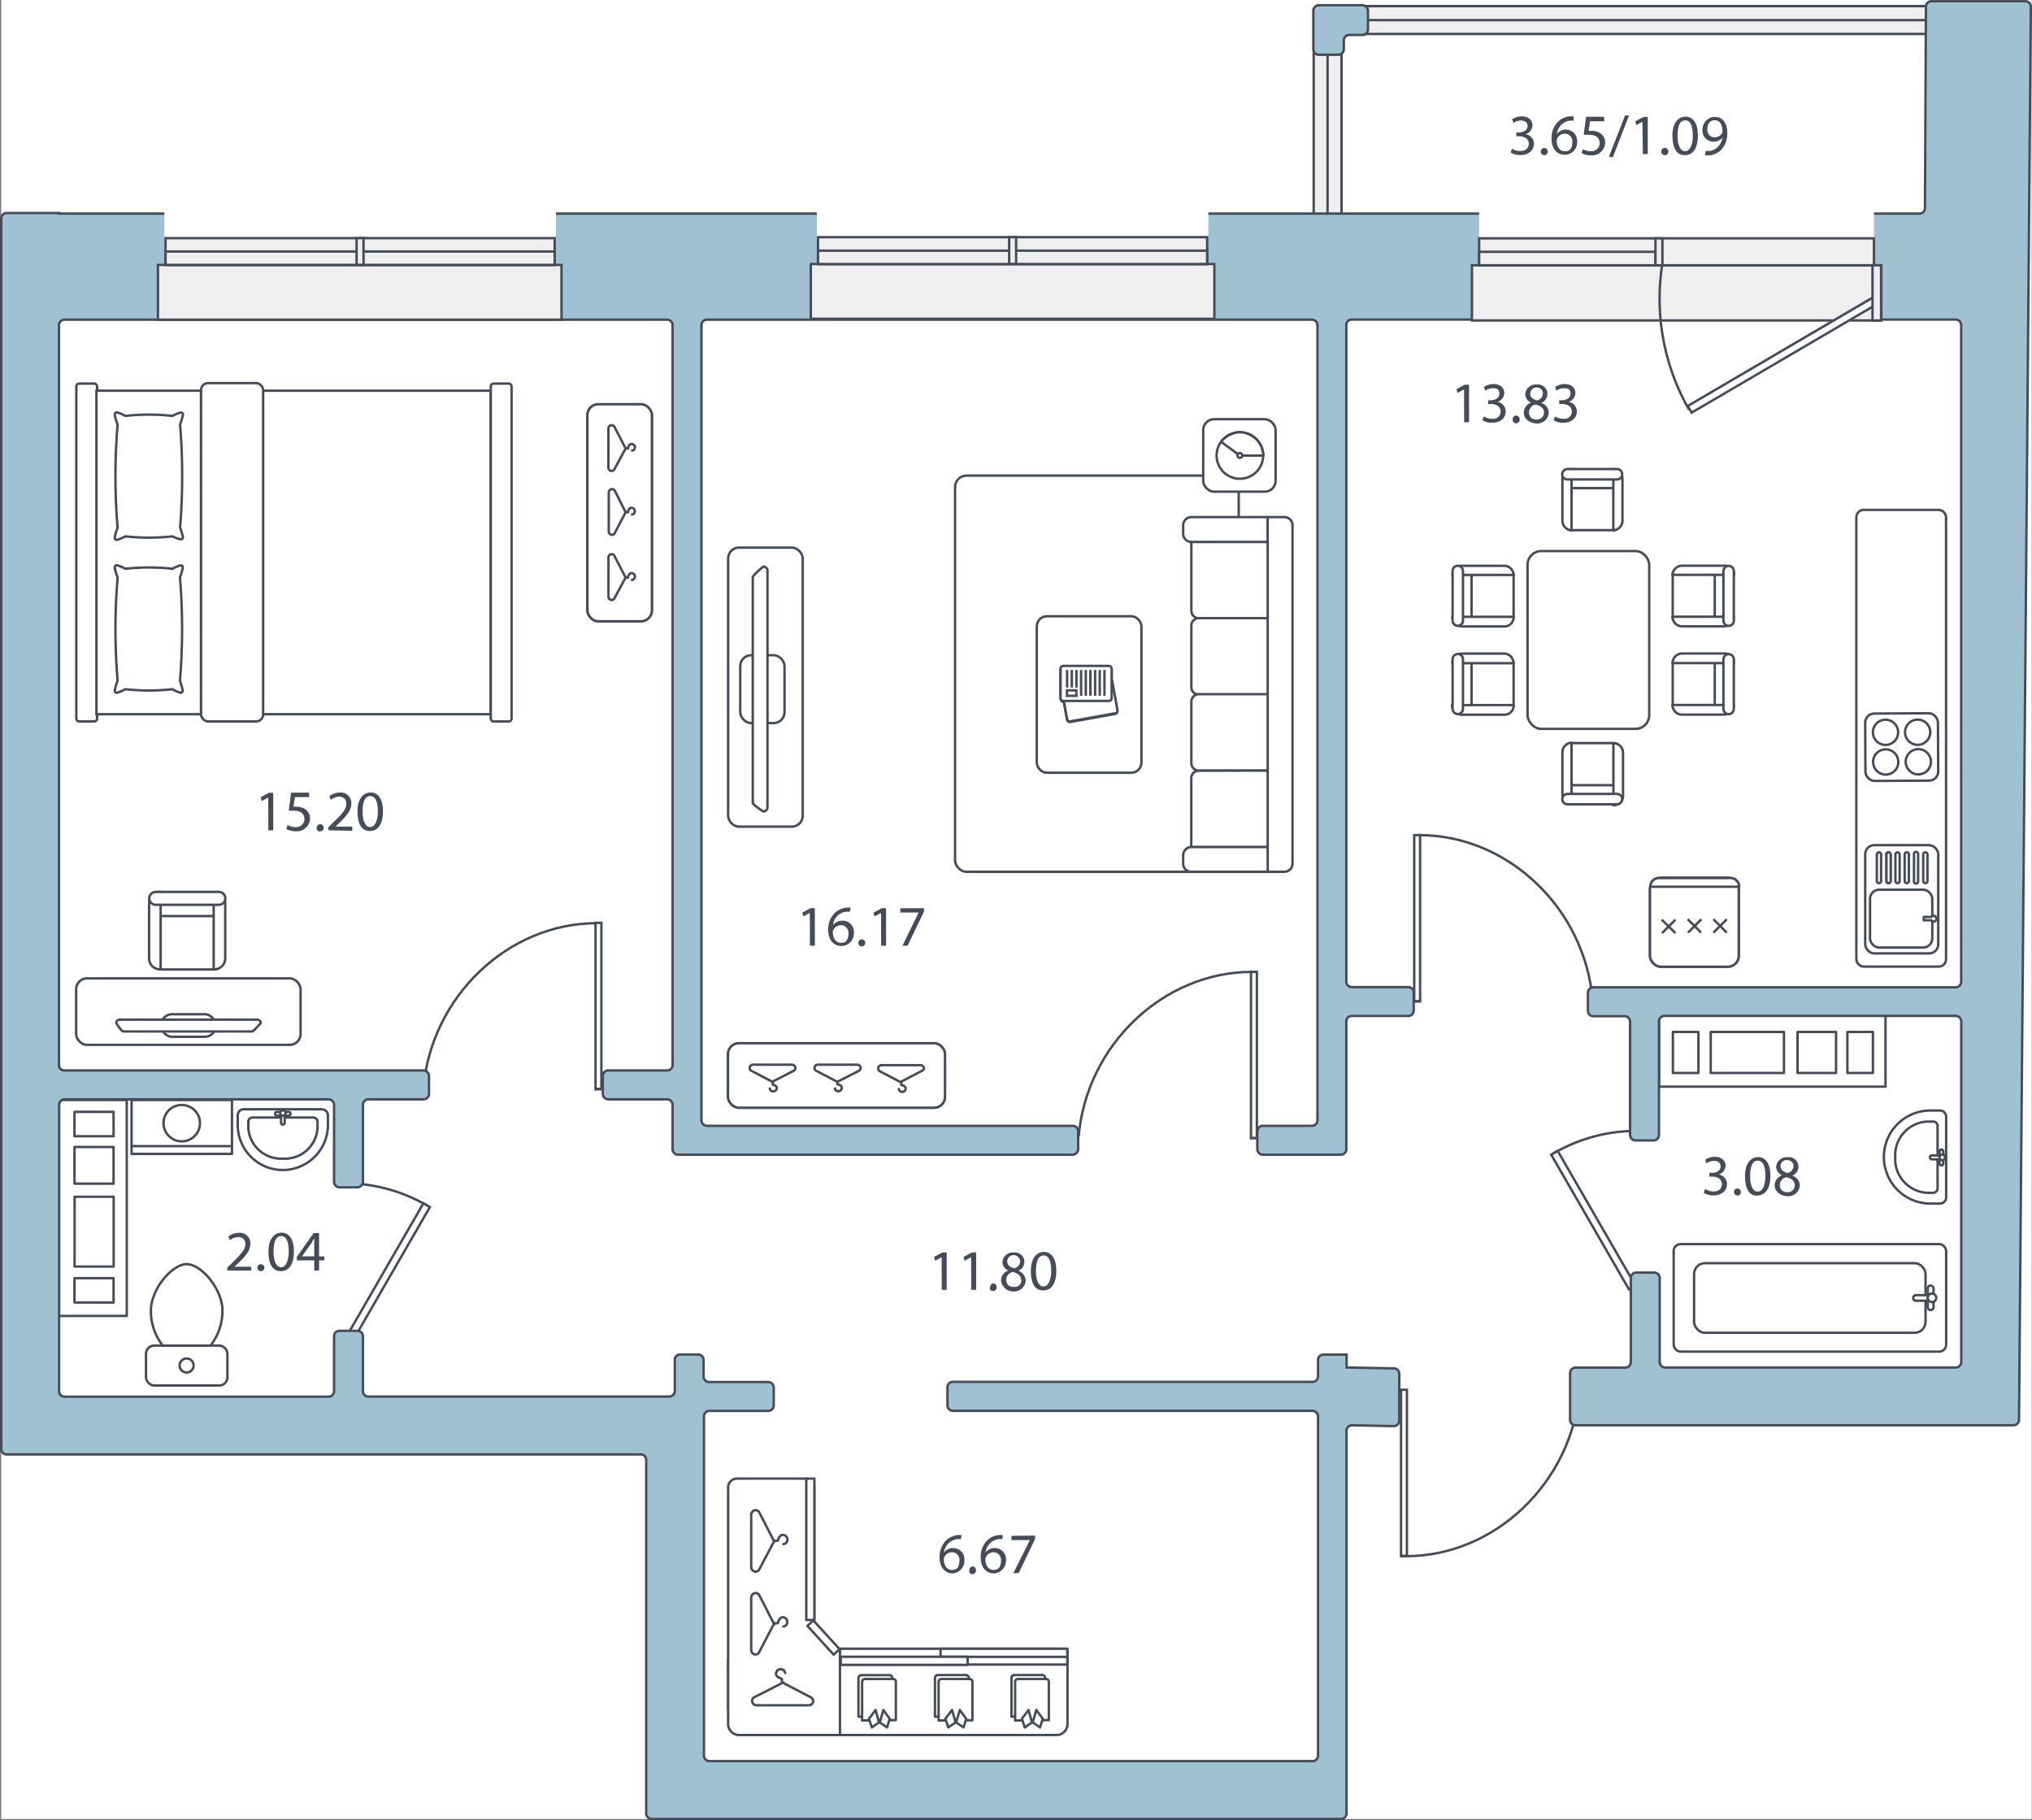<svg xmlns="http://www.w3.org/2000/svg" viewBox="0 0 211.12 189.1"><rect x="0" y="0" width="211.12" height="189.1" fill="#808080" stroke="none"/><defs><style>.cls-1,.cls-2,.cls-4,.cls-9{fill:#fff;}.cls-2,.cls-3,.cls-4,.cls-5,.cls-7,.cls-8{stroke:#454b57;}.cls-2,.cls-3{stroke-linecap:round;stroke-linejoin:round;}.cls-2,.cls-3,.cls-4,.cls-5,.cls-7,.cls-8,.cls-9{stroke-width:0.25px;}.cls-3,.cls-5{fill:none;}.cls-4,.cls-5,.cls-7,.cls-8,.cls-9{stroke-miterlimit:10;}.cls-6{fill:#454b57;}.cls-7{fill:#f0efef;}.cls-8{fill:#a0c1d1;}.cls-9{stroke:#fff;stroke-linecap:square;}</style></defs><title>Ресурс 1</title><g id="Слой_2" data-name="Слой 2"><g id="Слой_1-2" data-name="Слой 1"><rect class="cls-1" x="0.13" width="210.96" height="188.97"/><g id="подпись"><path class="cls-2" d="M83.68,153.61H76.57a.92.92,0,0,0-.92.92h0v22.88a.92.92,0,0,0,.92.92h7.11a.92.92,0,0,0,.92-.92h0v-3l2.08-3.22-2.08-2.13V154.53A.92.92,0,0,0,83.68,153.61Z"/><path class="cls-2" d="M75.65,172.43v6.69a1.14,1.14,0,0,0,1.13,1.13h33a1.14,1.14,0,0,0,1.13-1.14v-6.68a1.14,1.14,0,0,0-1.13-1.14H86.06"/><rect class="cls-2" x="87.27" y="171.29" width="23.62" height="1.64"/><rect class="cls-2" x="97.72" y="171.29" width="13.18" height="0.84"/><rect class="cls-2" x="87.36" y="172.12" width="13.18" height="0.84"/><path class="cls-2" d="M97.14,178.34v-4a.3.3,0,0,1,.29-.32h2.93a.29.29,0,0,1,.29.29v4Z"/><path class="cls-2" d="M97.52,178.74v-4a.29.29,0,0,1,.28-.31h2.94a.29.29,0,0,1,.29.29v4Z"/><polygon class="cls-2" points="98.22 178.56 98.92 177.65 99.28 178.94 98.53 179.46 98.22 178.56"/><polygon class="cls-2" points="100.39 178.56 99.72 177.65 99.34 178.94 100.11 179.46 100.39 178.56"/><path class="cls-2" d="M89.19,178.34v-4a.31.31,0,0,1,.31-.31h2.91a.28.28,0,0,1,.29.27v4Z"/><path class="cls-2" d="M89.57,178.74v-4a.31.31,0,0,1,.31-.31h2.91a.28.28,0,0,1,.29.27v4Z"/><polygon class="cls-2" points="90.28 178.56 90.97 177.65 91.33 178.94 90.58 179.46 90.28 178.56"/><polygon class="cls-2" points="92.44 178.56 91.78 177.65 91.41 178.94 92.16 179.46 92.44 178.56"/><path class="cls-2" d="M105.09,178.34v-4a.3.3,0,0,1,.29-.32h2.92a.29.29,0,0,1,.29.29v4Z"/><path class="cls-2" d="M105.47,178.74v-4a.29.29,0,0,1,.28-.31h2.93a.28.28,0,0,1,.29.27v4Z"/><polygon class="cls-2" points="106.17 178.56 106.86 177.65 107.22 178.94 106.47 179.46 106.17 178.56"/><polygon class="cls-2" points="108.34 178.56 107.67 177.65 107.3 178.94 108.06 179.46 108.34 178.56"/><rect class="cls-2" x="83.77" y="153.61" width="0.84" height="14.69"/><rect class="cls-2" x="85.14" y="168.1" width="0.84" height="4.04" transform="translate(-92.31 102.13) rotate(-42.38)"/><line class="cls-3" x1="87.27" y1="172.94" x2="87.27" y2="180.25"/><path class="cls-2" d="M80.44,168.75l-1.54-3a.45.45,0,0,0-.39-.25.48.48,0,0,0-.46.49h0v5.39h0a.48.48,0,0,0,.44.51h0a.45.45,0,0,0,.39-.25l1.56-3h.34l.06-.08a.74.74,0,0,1,.21-.41.34.34,0,0,1,.27-.13.48.48,0,0,1,.32.84.41.41,0,0,1-.25.11h0"/><path class="cls-2" d="M81.4,174.78l-3,1.53a.42.42,0,0,0-.26.39.48.48,0,0,0,.51.46H84a.46.46,0,0,0,.49-.44h0a.45.45,0,0,0-.25-.39l-3-1.56v-.34l-.07-.06a.8.8,0,0,1-.42-.21.36.36,0,0,1-.12-.28.47.47,0,0,1,.48-.47.51.51,0,0,1,.35.15.58.58,0,0,1,.12.25h0"/><path class="cls-2" d="M80.44,160.15l-1.54-3a.42.42,0,0,0-.39-.26.48.48,0,0,0-.46.49h0v5.39h0a.48.48,0,0,0,.44.51h0a.47.47,0,0,0,.4-.25l1.56-2.95h.33l.07-.08a.74.74,0,0,1,.21-.41.34.34,0,0,1,.27-.13.48.48,0,0,1,.32.84.42.42,0,0,1-.25.12h0"/><rect class="cls-2" x="13.67" y="114.28" width="10.43" height="5.6"/><path class="cls-2" d="M20.74,116.32a1.89,1.89,0,1,1-3.71.73,1.88,1.88,0,0,1,1.49-2.22,1.79,1.79,0,0,1,.73,0A1.9,1.9,0,0,1,20.74,116.32Z"/><line class="cls-3" x1="13.67" y1="119.07" x2="24.1" y2="119.07"/><rect class="cls-2" x="15.88" y="95.17" width="7.15" height="5.55" rx="0.77"/><path class="cls-2" d="M22.27,100.7H22.2v-8h.07a1.14,1.14,0,0,1,1.13,1.13v5.74A1.13,1.13,0,0,1,22.27,100.7Z"/><path class="cls-2" d="M16.69,100.7h-.07a1.12,1.12,0,0,1-1.13-1.13V93.79a1.13,1.13,0,0,1,1.13-1.13h.07v8Z"/><path class="cls-2" d="M16.2,94h6.53a.67.67,0,0,0,.68-.66v0h0a.68.68,0,0,0-.66-.68H16.2a.67.67,0,0,0-.69.67h0A.68.68,0,0,0,16.2,94Z"/><rect class="cls-2" x="7.91" y="101.64" width="23.32" height="6.91" rx="1.13"/><rect class="cls-2" x="16.74" y="105.37" width="5.67" height="2.34" rx="1.13"/><path class="cls-2" d="M12.81,107.16H26.17c.2,0,.92-.88.92-.88a.35.35,0,0,0-.35-.35H12.43a.36.36,0,0,0-.35.36S12.62,107.16,12.81,107.16Z"/><rect class="cls-2" x="192.87" y="52.97" width="9.32" height="47.45" rx="0.76"/><rect class="cls-2" x="193.79" y="87.8" width="7.59" height="11.25" rx="0.95"/><rect class="cls-2" x="194.29" y="92.43" width="6.47" height="6.01" rx="0.95"/><path class="cls-2" d="M196.93,88.77v2.76a.22.22,0,0,0,.22.22.22.22,0,0,0,.22-.22V88.77a.22.22,0,0,0-.22-.22A.22.22,0,0,0,196.93,88.77Z"/><path class="cls-2" d="M197.89,88.77v2.76a.22.22,0,0,0,.22.22.22.22,0,0,0,.22-.22V88.77a.22.22,0,0,0-.22-.22A.22.22,0,0,0,197.89,88.77Z"/><path class="cls-2" d="M196,88.77v2.76a.2.2,0,0,0,.19.22h0a.22.22,0,0,0,.22-.22h0V88.77a.22.22,0,0,0-.22-.22.22.22,0,0,0-.22.22Z"/><path class="cls-2" d="M195,88.77v2.76a.22.22,0,0,0,.22.22.22.22,0,0,0,.22-.22V88.77a.22.22,0,0,0-.2-.22h0a.21.21,0,0,0-.23.21Z"/><path class="cls-2" d="M196,88.77v2.76a.22.22,0,0,0,.22.22.22.22,0,0,0,.22-.22V88.77a.22.22,0,0,0-.22-.22A.22.22,0,0,0,196,88.77Z"/><path class="cls-2" d="M198.86,88.77v2.76a.21.21,0,0,0,.16.26.23.23,0,0,0,.27-.17V88.77a.22.22,0,0,0-.17-.26.21.21,0,0,0-.26.17A.14.14,0,0,0,198.86,88.77Z"/><path class="cls-2" d="M199.82,88.77v2.76a.22.22,0,0,0,.22.22.22.22,0,0,0,.22-.22V88.77a.22.22,0,0,0-.22-.22A.22.22,0,0,0,199.82,88.77Z"/><path class="cls-2" d="M200.66,95.26h-.79v.35h.79a.27.27,0,0,0,.24.12.29.29,0,0,0,.3-.28v0a.3.3,0,0,0-.3-.3h0A.28.28,0,0,0,200.66,95.26Z"/><rect class="cls-2" x="193.8" y="74.12" width="7.56" height="7" rx="0.95" transform="translate(-0.43 1.1) rotate(-0.32)"/><path class="cls-2" d="M198,79.15a1.31,1.31,0,1,1,1.32,1.3h0A1.31,1.31,0,0,1,198,79.15Z"/><path class="cls-2" d="M194.61,79.17a1.31,1.31,0,1,1,1.32,1.3h0a1.29,1.29,0,0,1-1.31-1.29Z"/><path class="cls-2" d="M197.93,76.07a1.31,1.31,0,1,1,1.32,1.31,1.31,1.31,0,0,1-1.32-1.31Z"/><path class="cls-2" d="M194.59,76.09a1.31,1.31,0,1,1,1.32,1.3,1.31,1.31,0,0,1-1.32-1.3Z"/><rect class="cls-4" x="75.64" y="108.38" width="22.54" height="6.7" rx="1.13"/><rect class="cls-2" x="75.64" y="108.38" width="22.54" height="6.7" rx="1.13"/><path class="cls-2" d="M80.23,112.39l2.22-1.14a.34.34,0,0,0,.19-.3.37.37,0,0,0-.37-.34h-4a.36.36,0,0,0-.38.34h0a.33.33,0,0,0,.19.3l2.21,1.16v.26h0a.88.88,0,0,1,.32.16.31.31,0,0,1,.09.21.37.37,0,0,1-.63.24.25.25,0,0,1-.09-.19h0"/><path class="cls-2" d="M87,112.39l2.23-1.14a.37.37,0,0,0,.19-.3.37.37,0,0,0-.38-.34H85a.36.36,0,0,0-.38.34.33.33,0,0,0,.19.3L87,112.39v.26h.06a.66.66,0,0,1,.31.16.31.31,0,0,1,.09.21.37.37,0,0,1-.36.35.35.35,0,0,1-.26-.11.25.25,0,0,1-.09-.19h0"/><path class="cls-2" d="M93.59,112.39l2.22-1.15A.36.36,0,0,0,96,111a.37.37,0,0,0-.38-.34h-4a.36.36,0,0,0-.38.34h0a.33.33,0,0,0,.19.3l2.21,1.16v.26h.06a.77.77,0,0,1,.31.16.31.31,0,0,1,.09.21.37.37,0,0,1-.63.24.27.27,0,0,1-.08-.19h0"/><rect class="cls-4" x="61.03" y="42" width="6.7" height="22.54" rx="1.13"/><rect class="cls-2" x="61.03" y="42" width="6.7" height="22.54" rx="1.13"/><path class="cls-2" d="M65,60l-1.15-2.22a.33.33,0,0,0-.63.18h0v4h0a.35.35,0,0,0,.33.38h0a.37.37,0,0,0,.29-.19L65,60h.25v-.06a.55.55,0,0,1,.16-.31.25.25,0,0,1,.2-.09.36.36,0,0,1,.36.36h0a.45.45,0,0,1-.12.27.29.29,0,0,1-.19.08h0"/><path class="cls-2" d="M65,53.22,63.89,51a.37.37,0,0,0-.29-.19.36.36,0,0,0-.35.38h0v4h0a.35.35,0,0,0,.33.38h0a.33.33,0,0,0,.29-.18L65,53.22h.25v-.06a.6.6,0,0,1,.15-.31.27.27,0,0,1,.21-.09.34.34,0,0,1,.35.33v0a.39.39,0,0,1-.11.27.37.37,0,0,1-.19.09h0"/><path class="cls-2" d="M65,46.59l-1.15-2.23a.37.37,0,0,0-.29-.19.36.36,0,0,0-.35.38h0v4h0a.35.35,0,0,0,.33.38.36.36,0,0,0,.3-.19L65,46.59h.25v-.06a.66.66,0,0,1,.16-.31.27.27,0,0,1,.21-.09.34.34,0,0,1,.35.33v0a.44.44,0,0,1-.11.27.29.29,0,0,1-.19.08h0"/><rect class="cls-4" x="20.89" y="40.59" width="30.1" height="33.61"/><rect class="cls-4" x="50.99" y="39.85" width="2.16" height="35.1" rx="0.28"/><rect class="cls-4" x="7.93" y="39.85" width="2.16" height="35.1" rx="0.28"/><rect class="cls-4" x="10.02" y="40.59" width="10.87" height="33.61"/><rect class="cls-4" x="20.89" y="39.8" width="6.45" height="35.15" rx="0.73"/><path class="cls-4" d="M17.92,55.72a22.21,22.21,0,0,1-4.89,0,4.63,4.63,0,0,1-.83.36.22.22,0,0,1-.28-.15.17.17,0,0,1,0-.1,6,6,0,0,1,.3-1,64,64,0,0,1,0-10.72,6,6,0,0,1-.3-1,.22.22,0,0,1,.17-.26h.11a4.63,4.63,0,0,1,.83.36,22.21,22.21,0,0,1,4.89,0,3.39,3.39,0,0,1,.78-.33A.22.22,0,0,1,19,43a.34.34,0,0,1,0,.1,6.49,6.49,0,0,1-.29,1h0a66.15,66.15,0,0,1,0,10.72h0a7.32,7.32,0,0,1,.29.94.22.22,0,0,1-.17.26.17.17,0,0,1-.1,0A3.12,3.12,0,0,1,17.92,55.72Z"/><path class="cls-4" d="M17.92,71.6a22.21,22.21,0,0,1-4.89,0,4.63,4.63,0,0,1-.83.36.21.21,0,0,1-.27-.13.24.24,0,0,1,0-.12,5,5,0,0,1,.29-1,64,64,0,0,1,0-10.72,6,6,0,0,1-.3-1,.22.22,0,0,1,.17-.26h.11a4.63,4.63,0,0,1,.83.36,22.21,22.21,0,0,1,4.89,0,3.09,3.09,0,0,1,.79-.34.22.22,0,0,1,.28.14.31.31,0,0,1,0,.1,6.75,6.75,0,0,1-.29,1h0a66.15,66.15,0,0,1,0,10.72h0c.11.33.2.66.28,1a.22.22,0,0,1-.19.25.11.11,0,0,1-.08,0A3.24,3.24,0,0,1,17.92,71.6Z"/><rect class="cls-2" x="171.43" y="91.21" width="9.22" height="9.22" rx="1.13"/><path class="cls-2" d="M180.69,92.12h-9.22a.9.9,0,0,1,.9-.9h7.37a.89.89,0,0,1,.94.84A.13.13,0,0,1,180.69,92.12Z"/><rect class="cls-2" x="171.43" y="91.21" width="9.22" height="9.22" rx="1.13"/><path class="cls-2" d="M180.69,92.12h-9.22a.9.9,0,0,1,.9-.9h7.37a.89.89,0,0,1,.94.84A.13.13,0,0,1,180.69,92.12Z"/><path class="cls-2" d="M175.42,95.57l1.25,1.25Z"/><path class="cls-2" d="M176.7,95.57l-1.25,1.25Z"/><path class="cls-2" d="M172.72,95.62,174,96.87Z"/><path class="cls-2" d="M174,95.62l-1.25,1.25Z"/><path class="cls-2" d="M178.09,95.57l1.25,1.25Z"/><path class="cls-2" d="M179.34,95.57l-1.25,1.25Z"/><path class="cls-2" d="M202.2,124.44V116a.65.65,0,0,0-.64-.63h-1a4.83,4.83,0,0,0-4.83,4.83h0a4.84,4.84,0,0,0,4.83,4.84h1A.65.65,0,0,0,202.2,124.44Z"/><path class="cls-2" d="M201.31,123.46V117a.46.46,0,0,0-.43-.48h-.69a3.51,3.51,0,0,0-3.28,3.7h0a3.51,3.51,0,0,0,3.28,3.7h.69A.47.47,0,0,0,201.31,123.46Z"/><path class="cls-2" d="M201.71,120.24a.2.2,0,0,0-.2-.2h-.79a.2.2,0,1,0,0,.4h.79a.2.2,0,0,0,.2-.2Z"/><path class="cls-2" d="M201.71,121.07a.19.19,0,0,0,.19-.19h0v-1.26a.2.2,0,0,0-.18-.2h0a.19.19,0,0,0-.2.2v1.26A.19.19,0,0,0,201.71,121.07Z"/><circle class="cls-2" cx="201.8" cy="120.24" r="0.29"/><path class="cls-2" d="M33.45,115.24H25.32a.62.62,0,0,0-.62.62h0v1a4.68,4.68,0,0,0,4.69,4.69h0a4.69,4.69,0,0,0,4.68-4.68h0v-1a.62.62,0,0,0-.62-.62Z"/><path class="cls-2" d="M32.51,116.1H26.26a.44.44,0,0,0-.46.42v.67a3.41,3.41,0,0,0,3.59,3.18h0a3.39,3.39,0,0,0,3.6-3.18h0v-.68a.44.44,0,0,0-.47-.41Z"/><path class="cls-2" d="M29.39,115.72a.17.17,0,0,0-.19.17s0,0,0,0v.76a.19.19,0,0,0,.19.19h0a.21.21,0,0,0,.19-.19v-.76a.2.2,0,0,0-.19-.19Z"/><path class="cls-2" d="M30.19,115.72a.21.21,0,0,0-.19-.2H28.77a.19.19,0,0,0-.19.2.2.2,0,0,0,.19.19H30A.21.21,0,0,0,30.19,115.72Z"/><circle class="cls-2" cx="29.39" cy="115.63" r="0.28"/><rect class="cls-2" x="173.89" y="129.25" width="28.31" height="11.17" rx="0.72"/><rect class="cls-2" x="176.01" y="131.23" width="24.05" height="7.23" rx="1.13"/><path class="cls-2" d="M200.59,134.83a.3.3,0,0,1-.3.3h-1.21a.28.28,0,0,1-.3-.28s0,0,0,0a.29.29,0,0,1,.3-.3h1.21a.3.3,0,0,1,.3.3Z"/><path class="cls-2" d="M200.59,133.56a.3.3,0,0,1,.3.3h0v1.94a.3.3,0,0,1-.3.3.29.29,0,0,1-.3-.3v-1.94a.29.29,0,0,1,.3-.3Z"/><path class="cls-2" d="M200.73,134.39a.44.44,0,0,0,0,.88.44.44,0,0,0,0-.88Z"/><rect class="cls-2" x="15.17" y="139.79" width="8.46" height="4.15" rx="0.85"/><circle class="cls-2" cx="19.39" cy="141.86" r="0.73"/><path class="cls-2" d="M21.87,139.79H16.92a5.7,5.7,0,0,1-1.21-4.15c.37-2.27,2.38-4.31,3.68-4.31s3.31,2,3.69,4.31A5.79,5.79,0,0,1,21.87,139.79Z"/><rect class="cls-2" x="172.38" y="105.51" width="23.52" height="7.38"/><rect class="cls-2" x="173.81" y="107.21" width="2.65" height="4.26"/><rect class="cls-2" x="191.94" y="107.21" width="2.65" height="4.26"/><rect class="cls-2" x="177.74" y="107.21" width="7.61" height="4.26"/><rect class="cls-2" x="186.76" y="107.21" width="4" height="4.26"/><rect class="cls-2" x="6.13" y="114.28" width="7.04" height="22.43"/><rect class="cls-2" x="7.74" y="132.79" width="4.06" height="2.53"/><rect class="cls-2" x="7.74" y="115.51" width="4.06" height="2.53"/><rect class="cls-2" x="7.75" y="124.33" width="4.06" height="7.25"/><rect class="cls-2" x="7.74" y="119.16" width="4.06" height="3.81"/><rect class="cls-2" x="75.65" y="56.89" width="7.75" height="28.99" rx="1.13"/><rect class="cls-2" x="76.91" y="68.07" width="4.6" height="7.05" rx="1.13"/><path class="cls-2" d="M78.21,83.39V60c0-.24,1.09-1.14,1.09-1.14a.44.44,0,0,1,.44.44h0V83.86a.44.44,0,0,1-.44.44h0S78.21,83.63,78.21,83.39Z"/><rect class="cls-2" x="99.23" y="49.41" width="29.47" height="41.16" rx="1.18"/><rect class="cls-2" x="107.72" y="64.02" width="10.87" height="16.26" rx="1.05"/><path class="cls-2" d="M134.29,89.72V54.57a.85.85,0,0,0-.84-.85H131.7V90.57h1.73a.86.86,0,0,0,.86-.84Z"/><path class="cls-2" d="M131.71,56.3v7.93h-7.15a.78.78,0,0,1-.78-.78h0V56.3h7.93Z"/><path class="cls-2" d="M131.71,64.24v7.93h-7.15a.78.78,0,0,1-.78-.78V65a.78.78,0,0,1,.78-.78h7.15Z"/><path class="cls-2" d="M131.71,72.13v7.93h-7.15a.78.78,0,0,1-.78-.78V72.9a.78.78,0,0,1,.78-.78h7.15Z"/><path class="cls-2" d="M131.71,80.06V88h-7.94V80.85a.77.77,0,0,1,.78-.78Z"/><path class="cls-2" d="M123.77,56.3h7.93V53.72h-7.93a.85.85,0,0,0-.84.85v.88A.85.85,0,0,0,123.77,56.3Z"/><path class="cls-2" d="M123.78,90.57h7.93V88h-7.93a.85.85,0,0,0-.85.85v.88A.84.84,0,0,0,123.78,90.57Z"/><rect class="cls-2" x="125.01" y="43.55" width="7.52" height="7.53" rx="1.13"/><circle class="cls-2" cx="128.82" cy="47.32" r="2.42"/><path class="cls-2" d="M128.82,44.9a2.64,2.64,0,0,0-1.95,1l1.95,1.43h2.43A2.5,2.5,0,0,0,128.82,44.9Z"/><circle class="cls-2" cx="128.82" cy="47.32" r="0.25"/><rect class="cls-4" x="110.55" y="70.98" width="5.31" height="3.64" rx="0.28" transform="translate(-11.12 21.24) rotate(-10.22)"/><rect class="cls-4" x="110.19" y="69.26" width="5.31" height="3.64" rx="0.28"/><rect class="cls-4" x="110.86" y="71.79" width="0.97" height="0.57"/><line class="cls-5" x1="111.84" y1="69.68" x2="111.84" y2="71.51"/><line class="cls-5" x1="111.36" y1="69.68" x2="111.36" y2="71.51"/><line class="cls-5" x1="110.87" y1="71.51" x2="110.87" y2="69.68"/><line class="cls-5" x1="113.29" y1="69.68" x2="113.29" y2="72.35"/><line class="cls-5" x1="112.81" y1="69.68" x2="112.81" y2="72.35"/><line class="cls-5" x1="112.33" y1="72.35" x2="112.32" y2="69.68"/><line class="cls-5" x1="114.75" y1="69.68" x2="114.75" y2="72.35"/><line class="cls-5" x1="114.26" y1="69.68" x2="114.26" y2="72.35"/><line class="cls-5" x1="113.78" y1="72.35" x2="113.78" y2="69.68"/><rect class="cls-4" x="110.56" y="70.91" width="5.31" height="3.64" rx="0.28" transform="translate(-11.11 21.24) rotate(-10.22)"/><rect class="cls-4" x="110.19" y="69.18" width="5.31" height="3.64" rx="0.28"/><rect class="cls-4" x="110.86" y="71.72" width="0.97" height="0.57"/><line class="cls-5" x1="111.84" y1="69.6" x2="111.84" y2="71.43"/><line class="cls-5" x1="111.36" y1="69.6" x2="111.36" y2="71.43"/><line class="cls-5" x1="110.87" y1="71.43" x2="110.87" y2="69.6"/><line class="cls-5" x1="113.29" y1="69.6" x2="113.29" y2="72.28"/><line class="cls-5" x1="112.81" y1="69.6" x2="112.81" y2="72.28"/><line class="cls-5" x1="112.33" y1="72.28" x2="112.32" y2="69.6"/><line class="cls-5" x1="114.75" y1="69.6" x2="114.75" y2="72.28"/><line class="cls-5" x1="114.26" y1="69.6" x2="114.26" y2="72.28"/><line class="cls-5" x1="113.78" y1="72.28" x2="113.78" y2="69.6"/><rect class="cls-2" x="158.71" y="57.25" width="12.64" height="18.47" rx="1.42"/><rect class="cls-2" x="162.64" y="77.2" width="5.64" height="4.37" rx="0.61"/><path class="cls-2" d="M163.28,77.21h0v6.35h0a1,1,0,0,1-.95-1V78.16a1,1,0,0,1,.95-1Z"/><path class="cls-2" d="M167.63,77.21h0a1,1,0,0,1,1,1v4.45a1,1,0,0,1-1,1h0V77.21Z"/><path class="cls-2" d="M168,82.48h-5.14a.54.54,0,0,0-.54.54h0a.54.54,0,0,0,.54.54H168a.54.54,0,0,0,.54-.54h0A.54.54,0,0,0,168,82.48Z"/><rect class="cls-2" x="162.63" y="50.71" width="5.64" height="4.37" rx="0.61"/><path class="cls-2" d="M167.62,55.09h0V48.74h0a1,1,0,0,1,.95.95v4.45A1,1,0,0,1,167.62,55.09Z"/><path class="cls-2" d="M163.28,55.09h0a1,1,0,0,1-.95-1V49.69a.94.94,0,0,1,.95-.95h0v6.35Z"/><path class="cls-2" d="M162.88,49.81H168a.54.54,0,0,0,.54-.54h0a.54.54,0,0,0-.54-.54h-5.15a.54.54,0,0,0-.54.54h0a.53.53,0,0,0,.53.54Z"/><rect class="cls-2" x="152.89" y="59.09" width="4.37" height="5.64" rx="0.61"/><path class="cls-2" d="M157.26,59.73h-6.35a1,1,0,0,1,1-.95h4.48A1,1,0,0,1,157.26,59.73Z"/><path class="cls-2" d="M157.25,64.08h0a.94.94,0,0,1-.95,1h-4.45a1,1,0,0,1-.95-1h6.35Z"/><path class="cls-2" d="M152,64.47V59.32a.54.54,0,0,0-.54-.54h0a.54.54,0,0,0-.54.54v5.15a.54.54,0,0,0,.54.54h0A.54.54,0,0,0,152,64.47Z"/><rect class="cls-2" x="152.89" y="68.25" width="4.37" height="5.64" rx="0.61"/><path class="cls-2" d="M157.25,68.9H150.9a1,1,0,0,1,.95-1h4.45A1,1,0,0,1,157.25,68.9Z"/><path class="cls-2" d="M157.26,73.25h0a.94.94,0,0,1-.95,1h-4.45a1,1,0,0,1-1-1h6.35Z"/><path class="cls-2" d="M152,73.64V68.49a.54.54,0,0,0-.54-.54h0a.54.54,0,0,0-.54.54v5.15a.54.54,0,0,0,.54.54h0A.54.54,0,0,0,152,73.64Z"/><rect class="cls-2" x="173.79" y="68.25" width="4.37" height="5.64" rx="0.61"/><path class="cls-2" d="M173.77,73.24h6.35a1,1,0,0,1-1,1h-4.45A1,1,0,0,1,173.77,73.24Z"/><path class="cls-2" d="M173.78,68.89h0a1,1,0,0,1,.95-1h4.45a.94.94,0,0,1,.95,1h-6.35Z"/><path class="cls-2" d="M179.06,68.5v5.15a.54.54,0,0,0,.54.54h0a.54.54,0,0,0,.54-.54V68.5a.54.54,0,0,0-.54-.54h0A.54.54,0,0,0,179.06,68.5Z"/><rect class="cls-2" x="173.79" y="59.08" width="4.37" height="5.64" rx="0.61"/><path class="cls-2" d="M173.78,64.07h6.35a1,1,0,0,1-.95,1h-4.46a1,1,0,0,1-.95-1Z"/><path class="cls-2" d="M173.77,59.72h0a1,1,0,0,1,.95-.95h4.45a.94.94,0,0,1,1,.95h-6.35Z"/><path class="cls-2" d="M179.06,59.33v5.15a.54.54,0,0,0,.54.54h0a.54.54,0,0,0,.54-.54V59.33a.54.54,0,0,0-.54-.54h0A.54.54,0,0,0,179.06,59.33Z"/><path class="cls-5" d="M44,113c.81-9.41,8.74-17.09,18-17.09V113"/><rect class="cls-1" x="61.88" y="95.86" width="0.61" height="17.29"/><path class="cls-6" d="M62.36,96v17H62V96h.36m.25-.25h-.86v17.54h.86V95.75Z"/><path class="cls-5" d="M112.07,118.06c.81-9.42,8.74-17.09,18-17.09v17.09"/><rect class="cls-1" x="129.98" y="100.96" width="0.61" height="17.29"/><path class="cls-6" d="M130.46,101.09v17h-.36v-17h.35m.25-.25h-.85v17.54h.86V100.84Z"/><path class="cls-5" d="M165.46,103.84c-.81-9.41-8.74-17.08-18-17.08v17.08"/><rect class="cls-1" x="146.94" y="86.75" width="0.61" height="17.29"/><path class="cls-6" d="M147.42,86.88v17h-.36v-17h.36m.25-.25h-.86v17.54h.86Z"/><path class="cls-5" d="M164.09,144.58c-.81,9.41-8.74,17.09-18,17.09V144.58"/><rect class="cls-1" x="145.57" y="144.38" width="0.61" height="17.29"/><path class="cls-6" d="M146.05,144.51v17h-.36v-17h.36m.25-.25h-.86V161.8h.86Z"/><path class="cls-5" d="M35.81,122.93a17,17,0,0,1,8.52,2.29L36.47,138.8"/><rect class="cls-4" x="32.21" y="131.81" width="16.15" height="0.78" transform="translate(-94.35 101.02) rotate(-60.01)"/><path class="cls-5" d="M170,117.49a17.18,17.18,0,0,0-8.52,2.29l7.87,13.58"/><rect class="cls-4" x="165.15" y="118.68" width="0.78" height="16.15" transform="translate(-41.2 99.75) rotate(-30)"/><rect class="cls-7" x="137" y="0.64" width="67.24" height="2.89"/><rect class="cls-7" x="137" y="0.64" width="67.24" height="1.45"/><rect class="cls-7" x="136.49" y="1" width="2.89" height="28.93"/><rect class="cls-7" x="137.93" y="0.99" width="1.45" height="28.93"/><path class="cls-8" d="M142.13,3.05V1.13a.59.59,0,0,0-.57-.59h-4.51a.57.57,0,0,0-.59.57s0,0,0,0v4a.57.57,0,0,0,.58.58h2a.58.58,0,0,0,.58-.58h0V4.22a.57.57,0,0,1,.56-.59h1.43A.58.58,0,0,0,142.13,3.05Z"/><path class="cls-8" d="M200,21.63a.57.57,0,0,1-.56.56H6.13v-.06H.69a.56.56,0,0,0-.56.56h0V150.54a.56.56,0,0,0,.56.56H66.57a.57.57,0,0,1,.57.56V188.4a.58.58,0,0,0,.57.57h71.62a.57.57,0,0,0,.57-.55V183h0V148.64a.57.57,0,0,1,.56-.57l4.35.09a.58.58,0,0,0,.57-.57h0v-4.87a.57.57,0,0,0-.56-.56h0l-4.91-.09v-1.34h-2.41a.56.56,0,0,0-.56.56h0V143a.57.57,0,0,1-.57.56H99a.56.56,0,0,0-.56.56V146a.57.57,0,0,0,.56.57h37.37a.59.59,0,0,1,.57.57v35.25a.57.57,0,0,1-.55.57H73.71a.58.58,0,0,1-.57-.57V147.15a.56.56,0,0,1,.54-.57h6.14a.58.58,0,0,0,.57-.57h0v-1.86a.58.58,0,0,0-.57-.57H73.67a.57.57,0,0,1-.57-.56h0v-1.74a.57.57,0,0,0-.57-.56H70.67a.54.54,0,0,0-.56.54s0,0,0,0v3.26a.59.59,0,0,1-.57.57H38.28a.55.55,0,0,1-.57-.55s0,0,0,0v-5.72a.57.57,0,0,0-.57-.56H35.28a.55.55,0,0,0-.57.55h0v5.72a.57.57,0,0,1-.55.57H6.7a.56.56,0,0,1-.56-.56V114.78a.58.58,0,0,1,.57-.57H34.14a.58.58,0,0,1,.57.57v8a.57.57,0,0,0,.56.57h1.87a.59.59,0,0,0,.57-.57v-8a.56.56,0,0,1,.54-.57H44a.57.57,0,0,0,.57-.56v-1.87a.59.59,0,0,0-.57-.57H6.7a.56.56,0,0,1-.57-.56V33.78a.57.57,0,0,1,.56-.57H69.31a.57.57,0,0,1,.57.56v76.87a.57.57,0,0,1-.56.57H63.2a.56.56,0,0,0-.57.56v1.87a.58.58,0,0,0,.57.57h6.12a.57.57,0,0,1,.56.56v4.62a.58.58,0,0,0,.57.57h41a.59.59,0,0,0,.57-.57v-1.87a.57.57,0,0,0-.57-.56h-38a.58.58,0,0,1-.57-.57V33.77a.56.56,0,0,1,.56-.56h62.87a.58.58,0,0,1,.57.57h0v82.61a.57.57,0,0,1-.56.57H131.2a.57.57,0,0,0-.57.57h0v1.86a.58.58,0,0,0,.57.57h8.12a.57.57,0,0,0,.56-.56h0V106.11a.56.56,0,0,1,.57-.56h5.87a.57.57,0,0,0,.56-.57v-1.87a.57.57,0,0,0-.56-.56h-5.87a.58.58,0,0,1-.57-.57V33.77a.56.56,0,0,1,.54-.57h62.77a.58.58,0,0,1,.57.57h0V102a.58.58,0,0,1-.57.57H165.55a.57.57,0,0,0-.57.56h0V105a.56.56,0,0,0,.54.57h3.28a.57.57,0,0,1,.56.57v11.77a.58.58,0,0,0,.57.57h1.87a.57.57,0,0,0,.56-.57v-11.8a.58.58,0,0,1,.57-.57H203.2a.59.59,0,0,1,.57.57V141.5a.58.58,0,0,1-.57.57H173a.56.56,0,0,1-.56-.56h0v-8.74a.57.57,0,0,0-.57-.56H170a.56.56,0,0,0-.56.56v8.74a.58.58,0,0,1-.57.57H163.7a.57.57,0,0,0-.57.56h0v4.86a.56.56,0,0,0,.54.57H209.2a.58.58,0,0,0,.57-.57h0L211,.69a.57.57,0,0,0-.56-.56h-9.77a.56.56,0,0,0-.57.56Z"/><rect class="cls-9" x="84.99" y="18.95" width="40.43" height="5.69"/><rect class="cls-7" x="84.24" y="27.43" width="41.93" height="5.69"/><rect class="cls-7" x="84.99" y="24.64" width="40.43" height="2.78"/><rect class="cls-7" x="84.99" y="26.04" width="40.43" height="1.39"/><rect class="cls-7" x="104.85" y="24.64" width="0.72" height="2.78"/><rect class="cls-9" x="17.2" y="19.04" width="40.43" height="5.69"/><rect class="cls-7" x="16.41" y="27.52" width="41.93" height="5.69"/><rect class="cls-7" x="17.2" y="24.74" width="40.43" height="2.78"/><rect class="cls-7" x="17.2" y="26.13" width="40.43" height="1.39"/><rect class="cls-7" x="37.05" y="24.74" width="0.72" height="2.78"/><rect class="cls-1" x="153.68" y="19.02" width="41.02" height="5.73"/><rect class="cls-7" x="152.93" y="27.56" width="42.53" height="5.73"/><rect class="cls-7" x="153.68" y="24.76" width="41.02" height="2.8"/><rect class="cls-7" x="153.68" y="26.16" width="18.32" height="1.4"/><rect class="cls-7" x="172" y="24.76" width="0.72" height="2.8"/><path class="cls-5" d="M172.69,27.56a23.22,23.22,0,0,0,2.8,15"/><polygon class="cls-1" points="175.35 42.17 194.9 30.73 195.29 31.42 175.75 42.87 175.35 42.17"/><path class="cls-6" d="M194.85,30.9l.28.48L175.81,42.7l-.28-.48L194.85,30.9m.09-.35L175.19,42.13l.52.91,19.76-11.57Z"/><rect class="cls-7" x="194.55" y="27.56" width="0.89" height="5.73"/><path class="cls-6" d="M27.87,82.85h0l-.68.37-.1-.4.85-.46h.45v3.9h-.51Z"/><path class="cls-6" d="M32.13,82.81H30.64l-.15,1a1.71,1.71,0,0,1,.32,0,1.77,1.77,0,0,1,.84.21,1.16,1.16,0,0,1,.56,1,1.36,1.36,0,0,1-1.38,1.34h-.08a1.92,1.92,0,0,1-1-.24l.13-.41a1.72,1.72,0,0,0,.84.22.85.85,0,0,0,.91-.78.13.13,0,0,1,0-.06c0-.51-.34-.87-1.12-.87H30l.25-1.87H32.1Z"/><path class="cls-6" d="M32.92,86a.35.35,0,0,1,.33-.38h0a.38.38,0,0,1,0,.76.37.37,0,0,1-.37-.36Z"/><path class="cls-6" d="M34.12,86.26v-.32l.41-.41c1-.94,1.45-1.45,1.45-2a.69.69,0,0,0-.62-.76h-.15a1.33,1.33,0,0,0-.83.33l-.16-.37a1.66,1.66,0,0,1,1.1-.39,1.08,1.08,0,0,1,1.18,1,.76.76,0,0,1,0,.15c0,.72-.52,1.3-1.34,2.09l-.31.29h1.75v.44Z"/><path class="cls-6" d="M39.79,84.27c0,1.32-.49,2.06-1.36,2.06s-1.27-.72-1.29-2,.57-2,1.36-2S39.79,83,39.79,84.27Zm-2.12.06c0,1,.31,1.59.79,1.59s.8-.63.8-1.63S39,82.7,38.47,82.7,37.67,83.27,37.67,84.33Z"/><path class="cls-6" d="M23.62,132v-.32l.42-.4c1-1,1.44-1.45,1.45-2a.69.69,0,0,0-.62-.76.38.38,0,0,0-.15,0,1.33,1.33,0,0,0-.83.33l-.17-.37a1.67,1.67,0,0,1,1.1-.4,1.09,1.09,0,0,1,1.19,1,.66.66,0,0,1,0,.14c0,.72-.52,1.31-1.35,2.1l-.31.28h1.75V132Z"/><path class="cls-6" d="M26.74,131.68a.36.36,0,0,1,.37-.34.36.36,0,0,1,0,.72.37.37,0,0,1-.37-.36Z"/><path class="cls-6" d="M30.54,130c0,1.33-.5,2.06-1.36,2.06s-1.28-.71-1.29-2,.56-2,1.36-2S30.54,128.76,30.54,130Zm-2.12.06c0,1,.31,1.59.79,1.59S30,131,30,130s-.25-1.59-.79-1.59S28.42,129,28.42,130.06Z"/><path class="cls-6" d="M32.65,132v-1.06H30.84v-.35l1.74-2.48h.57v2.42h.55v.41h-.55V132Zm0-1.47v-1.91h0c-.12.22-.21.39-.32.57l-.95,1.33h1.27Z"/><path class="cls-6" d="M84.14,94.84h0l-.68.37-.1-.4.85-.46h.45v3.9h-.51Z"/><path class="cls-6" d="M88.3,94.72a2.67,2.67,0,0,0-.4,0,1.54,1.54,0,0,0-1.35,1.38h0a1.2,1.2,0,0,1,1-.45,1.15,1.15,0,0,1,1.17,1.12v.14a1.31,1.31,0,0,1-1.23,1.37h-.06c-.84,0-1.38-.64-1.38-1.66a2.37,2.37,0,0,1,.66-1.75A2.05,2.05,0,0,1,88,94.29h.39ZM88.15,97a.8.8,0,0,0-.69-.88h-.12a.86.86,0,0,0-.75.48.32.32,0,0,0-.06.23c0,.64.3,1.12.86,1.12S88.15,97.53,88.15,97Z"/><path class="cls-6" d="M89.19,97.94a.35.35,0,0,1,.36-.35.36.36,0,0,1,.35.37.36.36,0,0,1-.72,0A0,0,0,0,1,89.19,97.94Z"/><path class="cls-6" d="M91.54,94.84h0l-.68.37-.1-.4.85-.46h.45v3.9h-.51Z"/><path class="cls-6" d="M96,94.35v.35l-1.7,3.55h-.54l1.69-3.45H93.54v-.44Z"/><path class="cls-6" d="M97.83,130.61h0l-.67.37-.11-.4.86-.46h.45V134h-.51Z"/><path class="cls-6" d="M100.9,130.61h0l-.68.37-.1-.4.85-.46h.45V134h-.51Z"/><path class="cls-6" d="M102.88,133.71a.35.35,0,0,1,.31-.38h0a.34.34,0,0,1,.35.33v.05a.35.35,0,0,1-.3.41.34.34,0,0,1-.41-.29A.24.24,0,0,1,102.88,133.71Z"/><path class="cls-6" d="M104,133a1.09,1.09,0,0,1,.77-1h0a1,1,0,0,1-.62-.88,1.07,1.07,0,0,1,1.16-1h0a1,1,0,0,1,1.12.86c0,.05,0,.09,0,.14a1,1,0,0,1-.64.91h0a1.12,1.12,0,0,1,.78,1,1.21,1.21,0,0,1-1.26,1.14h-.06A1.29,1.29,0,0,1,104,133Zm2.1,0c0-.48-.33-.71-.86-.86a.84.84,0,0,0-.7.81.7.7,0,0,0,.69.74h.09a.7.7,0,0,0,.8-.58s0-.07,0-.11Zm-1.45-1.95c0,.39.29.6.74.71a.77.77,0,0,0,.6-.7.69.69,0,0,0-.68-.67.66.66,0,0,0-.66.67Z"/><path class="cls-6" d="M109.75,132c0,1.32-.49,2.06-1.36,2.06s-1.28-.72-1.29-2,.57-2,1.36-2S109.75,130.79,109.75,132Zm-2.12.06c0,1,.31,1.59.79,1.59s.8-.63.8-1.63-.25-1.59-.79-1.59-.8.57-.8,1.66Z"/><path class="cls-6" d="M99.83,159.9a2.54,2.54,0,0,0-.39,0,1.57,1.57,0,0,0-1.36,1.38h0a1.17,1.17,0,0,1,.94-.45A1.15,1.15,0,0,1,100.2,162v.12A1.32,1.32,0,0,1,99,163.46h0c-.83,0-1.38-.64-1.38-1.66a2.41,2.41,0,0,1,.66-1.75,2.11,2.11,0,0,1,1.25-.58h.38Zm-.15,2.25a.78.78,0,0,0-.67-.88h-.13a.86.86,0,0,0-.76.48.46.46,0,0,0-.06.23c0,.64.31,1.12.86,1.12S99.68,162.71,99.68,162.15Z"/><path class="cls-6" d="M100.73,163.12a.35.35,0,0,1,.31-.38h0a.34.34,0,0,1,.35.33v.05a.35.35,0,0,1-.3.41.34.34,0,0,1-.41-.29A.24.24,0,0,1,100.73,163.12Z"/><path class="cls-6" d="M104.15,159.9a2.54,2.54,0,0,0-.39,0,1.57,1.57,0,0,0-1.36,1.38h0a1.17,1.17,0,0,1,.94-.45,1.15,1.15,0,0,1,1.18,1.14v.12a1.32,1.32,0,0,1-1.25,1.37h0c-.83,0-1.38-.64-1.38-1.66a2.41,2.41,0,0,1,.66-1.75,2.11,2.11,0,0,1,1.25-.58h.38Zm-.15,2.25a.78.78,0,0,0-.67-.88h-.13a.86.86,0,0,0-.76.48.46.46,0,0,0-.06.23c0,.64.31,1.12.86,1.12S104,162.71,104,162.15Z"/><path class="cls-6" d="M107.54,159.53v.35l-1.7,3.55h-.55L107,160h-1.91v-.44Z"/><path class="cls-6" d="M157.09,15.45a1.82,1.82,0,0,0,.86.24c.68,0,.89-.43.89-.75,0-.55-.5-.78-1-.78h-.3v-.4h.3c.38,0,.87-.19.87-.66,0-.31-.2-.58-.69-.58a1.44,1.44,0,0,0-.78.25l-.13-.38a1.84,1.84,0,0,1,1-.3c.76,0,1.11.46,1.11.93a1,1,0,0,1-.72.92h0a1,1,0,0,1,.87,1c0,.62-.48,1.17-1.42,1.17a2,2,0,0,1-1-.26Z"/><path class="cls-6" d="M160.08,15.74a.36.36,0,0,1,.36-.36.37.37,0,0,1,0,.74h0a.37.37,0,0,1-.37-.36Z"/><path class="cls-6" d="M163.51,12.53h-.4a1.57,1.57,0,0,0-1.35,1.39h0a1.17,1.17,0,0,1,1.65-.21,1.21,1.21,0,0,1,.46,1,1.31,1.31,0,0,1-1.23,1.37h-.06c-.83,0-1.38-.65-1.38-1.66a2.39,2.39,0,0,1,.66-1.76,2,2,0,0,1,1.25-.57h.38Zm-.15,2.25a.8.8,0,0,0-.7-.89h-.1a.86.86,0,0,0-.76.48.5.5,0,0,0-.06.24c0,.64.31,1.11.86,1.11S163.36,15.33,163.36,14.78Z"/><path class="cls-6" d="M166.69,12.6H165.2l-.15,1h.32a1.57,1.57,0,0,1,.84.21,1.13,1.13,0,0,1,.56,1,1.35,1.35,0,0,1-1.37,1.33h-.08a1.92,1.92,0,0,1-1-.24l.14-.4a1.71,1.71,0,0,0,.83.21.85.85,0,0,0,.91-.78.13.13,0,0,1,0-.06c0-.51-.34-.87-1.12-.87h-.54l.25-1.87h1.87Z"/><path class="cls-6" d="M167.16,16.29,168.84,12h.41l-1.68,4.34Z"/><path class="cls-6" d="M170.64,12.65h0L170,13l-.1-.4.85-.45h.45V16h-.51Z"/><path class="cls-6" d="M172.62,15.74a.35.35,0,0,1,.33-.38h0a.38.38,0,0,1,.39.36.37.37,0,0,1-.35.4.38.38,0,0,1-.4-.36Z"/><path class="cls-6" d="M176.41,14.06c0,1.33-.49,2.06-1.36,2.06s-1.27-.72-1.29-2,.57-2,1.36-2S176.41,12.82,176.41,14.06Zm-2.12.06c0,1,.31,1.59.79,1.59s.8-.63.8-1.62-.24-1.59-.79-1.59-.8.56-.8,1.62Z"/><path class="cls-6" d="M177.2,15.68h.43a1.49,1.49,0,0,0,.81-.38,1.74,1.74,0,0,0,.52-1h0a1.18,1.18,0,0,1-.92.42,1.14,1.14,0,0,1-1.16-1.11.28.28,0,0,1,0-.09,1.33,1.33,0,0,1,1.29-1.38h0c.8,0,1.29.65,1.29,1.64a2.51,2.51,0,0,1-.67,1.83,2,2,0,0,1-1.13.52,2,2,0,0,1-.49,0Zm.19-2.24a.76.76,0,0,0,.68.83h.07a.89.89,0,0,0,.77-.41.41.41,0,0,0,.05-.19c0-.67-.25-1.18-.8-1.18S177.39,12.89,177.39,13.44Z"/><path class="cls-6" d="M152.11,40.46h0l-.68.37-.1-.4.85-.46h.45v3.9h-.51Z"/><path class="cls-6" d="M154.17,43.26a1.66,1.66,0,0,0,.87.25.77.77,0,0,0,.87-.65.41.41,0,0,1,0-.11c0-.54-.5-.78-1-.78h-.29v-.39h.29c.38,0,.87-.2.87-.66s-.2-.59-.68-.59a1.43,1.43,0,0,0-.78.26l-.14-.39a1.84,1.84,0,0,1,1-.3c.77,0,1.11.46,1.11.93a1,1,0,0,1-.72.92h0a1,1,0,0,1,.87,1c0,.63-.48,1.17-1.42,1.17a1.83,1.83,0,0,1-1-.26Z"/><path class="cls-6" d="M157.17,43.56a.35.35,0,0,1,.31-.38h.05a.34.34,0,0,1,.35.33v.05a.35.35,0,0,1-.3.41.34.34,0,0,1-.41-.29A.24.24,0,0,1,157.17,43.56Z"/><path class="cls-6" d="M158.32,42.88a1.1,1.1,0,0,1,.77-1.05h0a1,1,0,0,1-.62-.88,1.08,1.08,0,0,1,1.17-1h0a1,1,0,0,1,1.13.85c0,.05,0,.1,0,.15a1,1,0,0,1-.64.91h0a1.09,1.09,0,0,1,.78,1A1.2,1.2,0,0,1,159.7,44h-.07C158.81,43.93,158.32,43.45,158.32,42.88Zm2.1,0c0-.47-.33-.7-.86-.85a.83.83,0,0,0-.7.81.7.7,0,0,0,.69.74h.09a.71.71,0,0,0,.77-.64.28.28,0,0,0,0-.09Zm-1.45-2c0,.39.29.6.74.72a.76.76,0,0,0,.59-.7.6.6,0,0,0-.56-.64h-.1a.62.62,0,0,0-.64.6,0,0,0,0,0,0,0Z"/><path class="cls-6" d="M161.57,43.26a1.69,1.69,0,0,0,.86.25.78.78,0,0,0,.88-.66.34.34,0,0,1,0-.1c0-.54-.5-.78-1-.78H162v-.39h.3c.38,0,.87-.2.87-.66s-.2-.59-.69-.59a1.43,1.43,0,0,0-.78.26l-.13-.39a1.84,1.84,0,0,1,1-.3c.76,0,1.11.46,1.11.93a1,1,0,0,1-.72.92h0a1,1,0,0,1,.87,1c0,.63-.48,1.17-1.42,1.17a2,2,0,0,1-1-.26Z"/><path class="cls-6" d="M177.16,123.53a1.69,1.69,0,0,0,.86.25c.68,0,.89-.43.88-.76,0-.54-.49-.78-1-.78h-.3v-.39h.3c.38,0,.87-.2.87-.66,0-.31-.2-.59-.69-.59a1.43,1.43,0,0,0-.78.26l-.13-.38a1.84,1.84,0,0,1,1-.3c.76,0,1.11.45,1.11.92a1,1,0,0,1-.72.92h0a1,1,0,0,1,.87,1c0,.62-.48,1.17-1.42,1.17a1.92,1.92,0,0,1-1-.27Z"/><path class="cls-6" d="M180.15,123.83a.36.36,0,0,1,.36-.36.36.36,0,0,1,.36.36h0a.37.37,0,0,1-.34.38h0a.37.37,0,0,1-.37-.36Z"/><path class="cls-6" d="M183.94,122.15c0,1.32-.49,2-1.35,2.06s-1.28-.72-1.29-2,.56-2,1.36-2S183.94,120.91,183.94,122.15Zm-2.11.06c0,1,.31,1.59.79,1.59s.8-.63.8-1.63-.25-1.59-.79-1.59S181.83,121.15,181.83,122.21Z"/><path class="cls-6" d="M184.38,123.15a1.13,1.13,0,0,1,.78-1.05h0a1,1,0,0,1-.62-.88,1.09,1.09,0,0,1,1.19-1h0a1,1,0,0,1,1.12.86s0,.09,0,.14a1,1,0,0,1-.64.92h0a1.1,1.1,0,0,1,.79,1,1.21,1.21,0,0,1-1.27,1.14h-.06C184.88,124.2,184.38,123.72,184.38,123.15Zm2.1,0c0-.47-.33-.7-.86-.85a.84.84,0,0,0-.7.81.7.7,0,0,0,.69.74h.09a.7.7,0,0,0,.77-.61.49.49,0,0,0,0-.12Zm-1.48-2c0,.39.29.6.74.72a.8.8,0,0,0,.6-.71.62.62,0,0,0-.58-.64h-.08a.62.62,0,0,0-.68.56S185,121.16,185,121.18Z"/></g></g></g></svg>